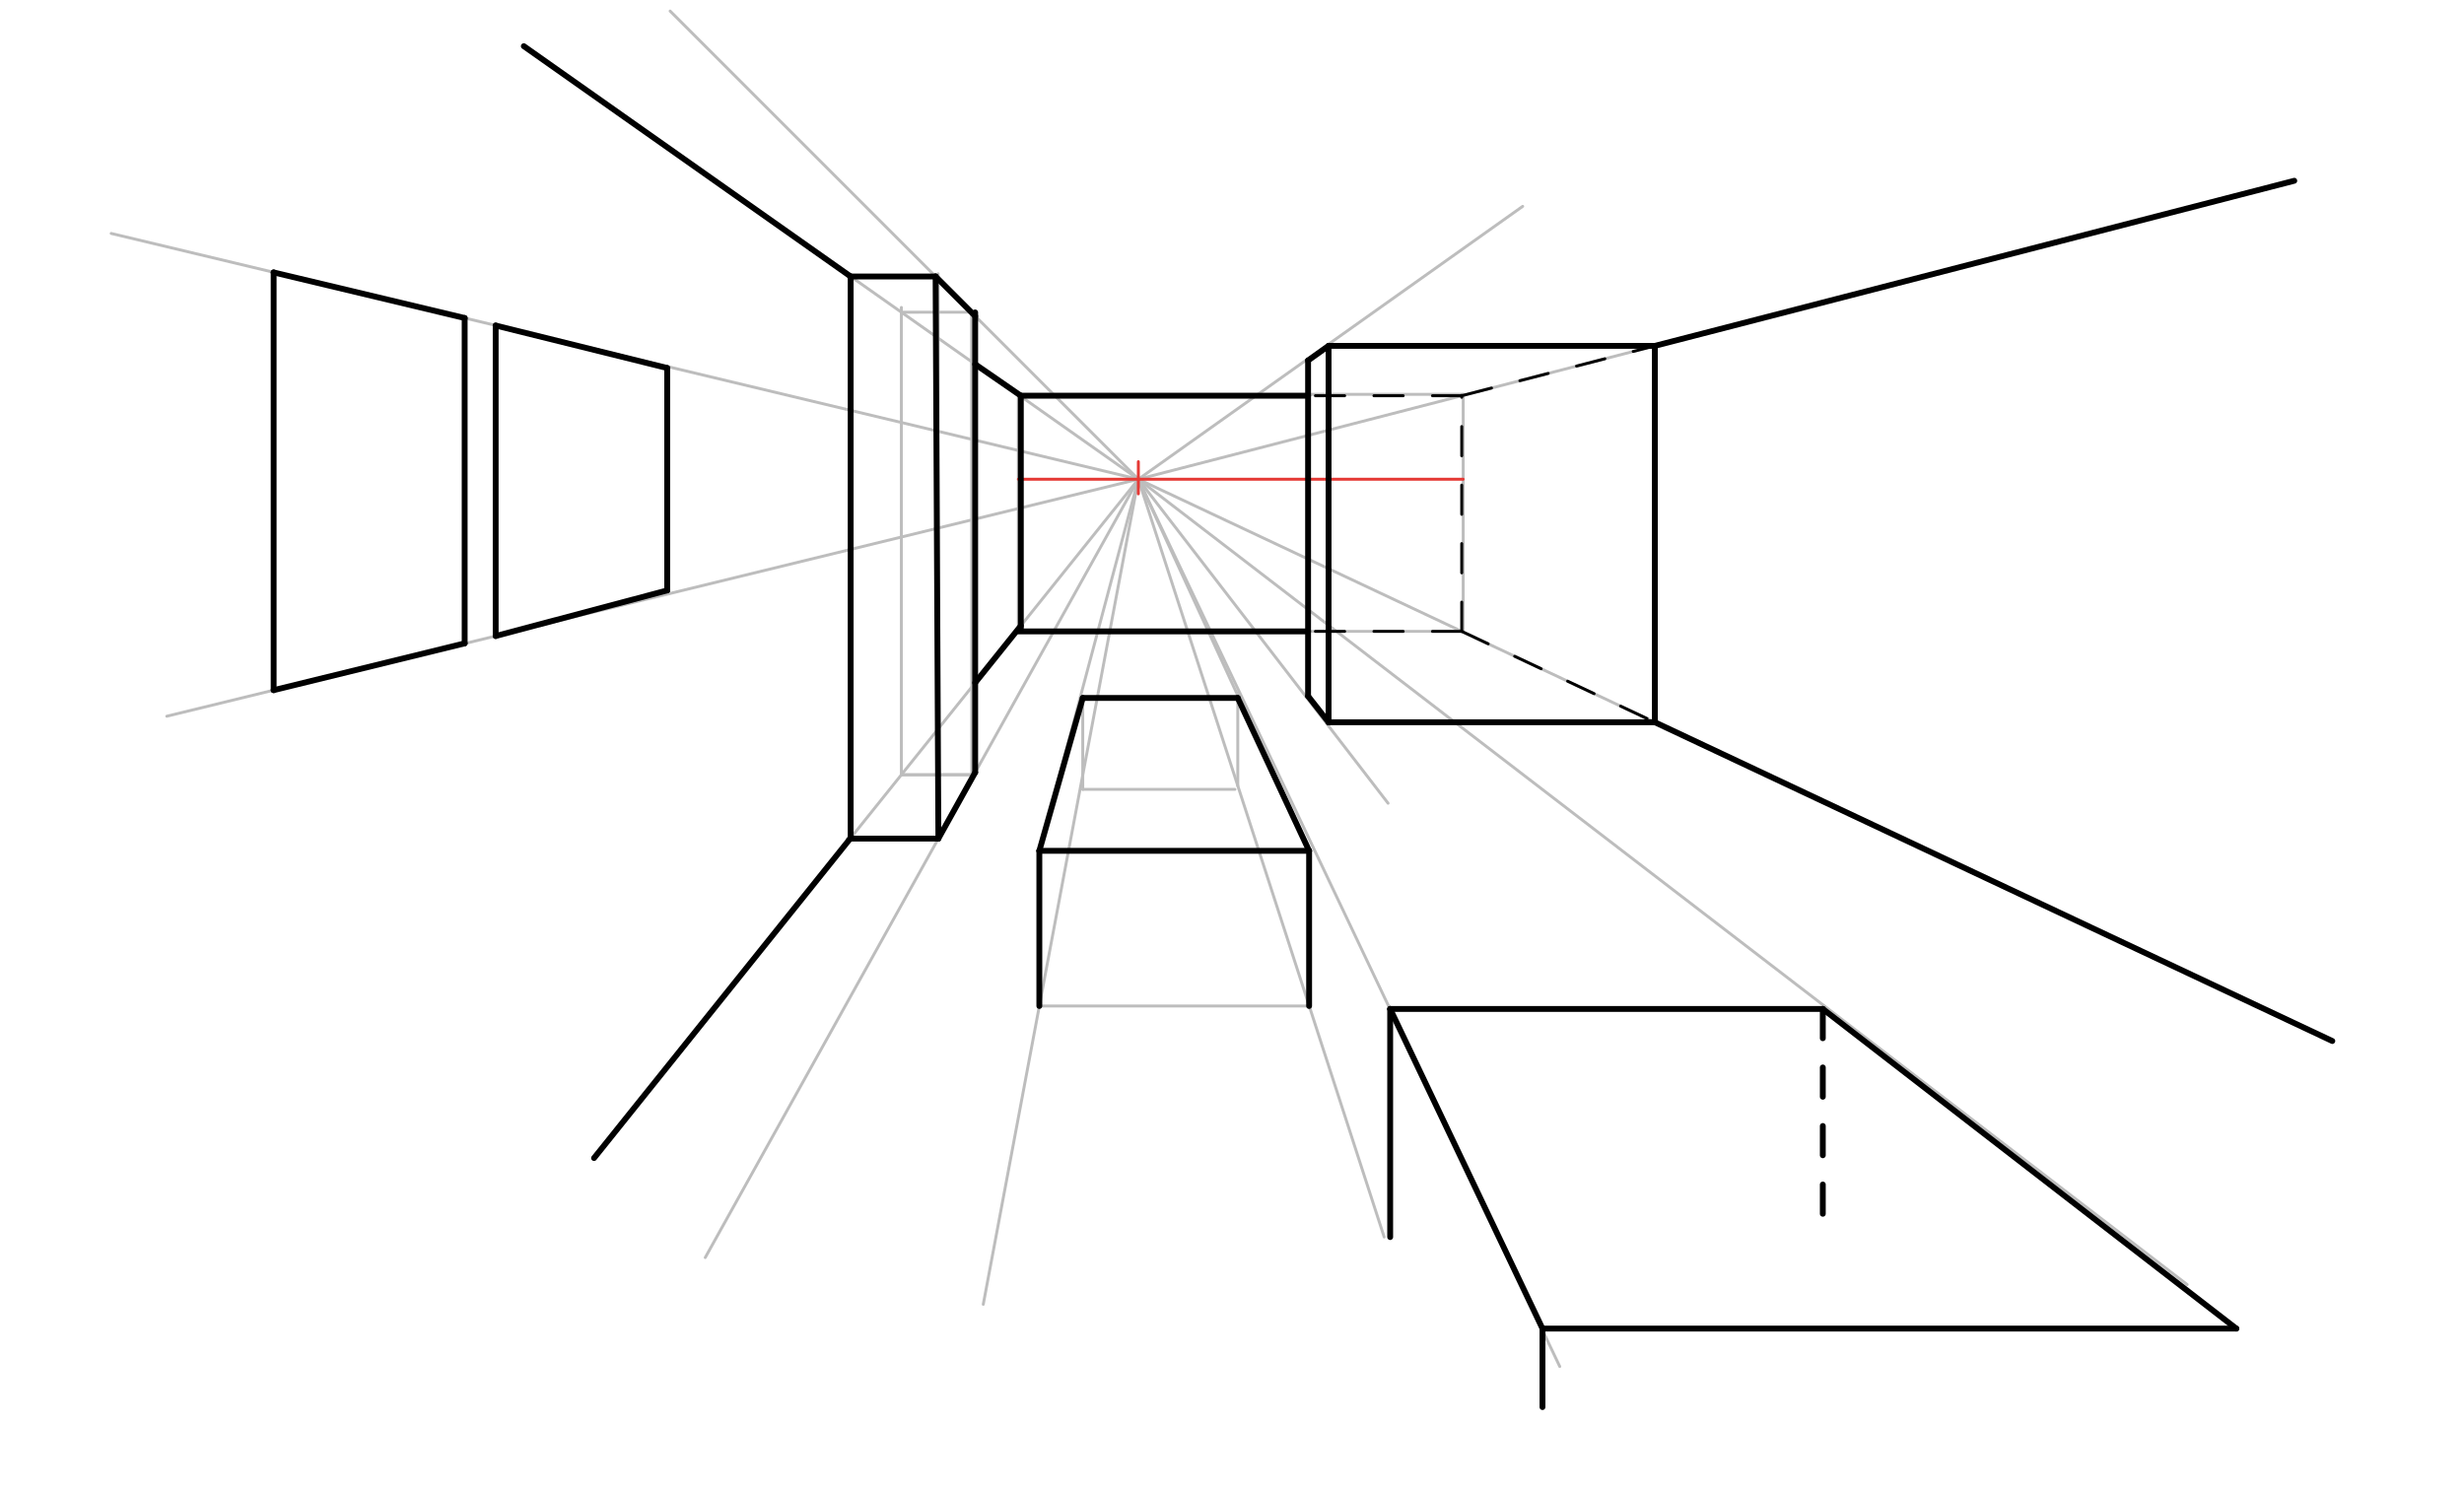 <svg xmlns="http://www.w3.org/2000/svg" class="svg--1it" height="100%" preserveAspectRatio="xMidYMid meet" viewBox="0 0 842 510" width="100%"><defs><marker id="marker-arrow" markerHeight="16" markerUnits="userSpaceOnUse" markerWidth="24" orient="auto-start-reverse" refX="24" refY="4" viewBox="0 0 24 8"><path d="M 0 0 L 24 4 L 0 8 z" stroke="inherit"></path></marker></defs><g class="aux-layer--1FB"><g class="element--2qn"><line stroke="#BDBDBD" stroke-dasharray="none" stroke-linecap="round" stroke-width="1" x1="348" x2="348" y1="135.781" y2="215.781"></line></g><g class="element--2qn"><line stroke="#BDBDBD" stroke-dasharray="none" stroke-linecap="round" stroke-width="1" x1="348" x2="500" y1="215.781" y2="215.781"></line></g><g class="element--2qn"><line stroke="#BDBDBD" stroke-dasharray="none" stroke-linecap="round" stroke-width="1" x1="500" x2="500" y1="215.781" y2="134.781"></line></g><g class="element--2qn"><line stroke="#BDBDBD" stroke-dasharray="none" stroke-linecap="round" stroke-width="1" x1="500" x2="348" y1="134.781" y2="134.781"></line></g><g class="element--2qn"><line stroke="#BDBDBD" stroke-dasharray="none" stroke-linecap="round" stroke-width="1" x1="389" x2="203" y1="163.781" y2="395.781"></line></g><g class="element--2qn"><line stroke="#BDBDBD" stroke-dasharray="none" stroke-linecap="round" stroke-width="1" x1="389" x2="179" y1="163.781" y2="15.781"></line></g><g class="element--2qn"><line stroke="#BDBDBD" stroke-dasharray="none" stroke-linecap="round" stroke-width="1" x1="389" x2="784" y1="163.781" y2="61.781"></line></g><g class="element--2qn"><line stroke="#BDBDBD" stroke-dasharray="none" stroke-linecap="round" stroke-width="1" x1="389" x2="797" y1="163.781" y2="355.781"></line></g><g class="element--2qn"><line stroke="#BDBDBD" stroke-dasharray="none" stroke-linecap="round" stroke-width="1" x1="308.016" x2="332" y1="264.794" y2="264.781"></line></g><g class="element--2qn"><line stroke="#BDBDBD" stroke-dasharray="none" stroke-linecap="round" stroke-width="1" x1="332" x2="308.016" y1="264.781" y2="264.794"></line></g><g class="element--2qn"><line stroke="#BDBDBD" stroke-dasharray="none" stroke-linecap="round" stroke-width="1" x1="308.016" x2="308.016" y1="264.794" y2="105.072"></line></g><g class="element--2qn"><line stroke="#BDBDBD" stroke-dasharray="none" stroke-linecap="round" stroke-width="1" x1="308.016" x2="332" y1="106.707" y2="106.694"></line></g><g class="element--2qn"><line stroke="#BDBDBD" stroke-dasharray="none" stroke-linecap="round" stroke-width="1" x1="332" x2="332.083" y1="106.694" y2="264.781"></line></g><g class="element--2qn"><line stroke="#BDBDBD" stroke-dasharray="none" stroke-linecap="round" stroke-width="1" x1="389" x2="241" y1="163.781" y2="429.781"></line></g><g class="element--2qn"><line stroke="#BDBDBD" stroke-dasharray="none" stroke-linecap="round" stroke-width="1" x1="389" x2="229" y1="163.781" y2="3.781"></line></g><g class="element--2qn"><line stroke="#BDBDBD" stroke-dasharray="none" stroke-linecap="round" stroke-width="1" x1="320.746" x2="289.535" y1="286.596" y2="286.612"></line></g><g class="element--2qn"><line stroke="#BDBDBD" stroke-dasharray="none" stroke-linecap="round" stroke-width="1" x1="320.667" x2="320.565" y1="286.596" y2="93.562"></line></g><g class="element--2qn"><line stroke="#BDBDBD" stroke-dasharray="none" stroke-linecap="round" stroke-width="1" x1="290.524" x2="290.524" y1="286.612" y2="94.512"></line></g><g class="element--2qn"><line stroke="#BDBDBD" stroke-dasharray="none" stroke-linecap="round" stroke-width="1" x1="290.524" x2="320.566" y1="94.512" y2="94.497"></line></g><g class="element--2qn"><line stroke="#BDBDBD" stroke-dasharray="none" stroke-linecap="round" stroke-width="1" x1="389" x2="57" y1="163.781" y2="244.781"></line></g><g class="element--2qn"><line stroke="#BDBDBD" stroke-dasharray="none" stroke-linecap="round" stroke-width="1" x1="389" x2="38" y1="163.781" y2="79.781"></line></g><g class="element--2qn"><line stroke="#BDBDBD" stroke-dasharray="none" stroke-linecap="round" stroke-width="1" x1="169.386" x2="169.386" y1="217.362" y2="111.254"></line></g><g class="element--2qn"><line stroke="#BDBDBD" stroke-dasharray="none" stroke-linecap="round" stroke-width="1" x1="158.783" x2="158.783" y1="108.687" y2="219.883"></line></g><g class="element--2qn"><line stroke="#BDBDBD" stroke-dasharray="none" stroke-linecap="round" stroke-width="1" x1="93.51" x2="93.51" y1="235.874" y2="93.105"></line></g><g class="element--2qn"><line stroke="#BDBDBD" stroke-dasharray="none" stroke-linecap="round" stroke-width="1" x1="565.501" x2="454" y1="246.841" y2="246.841"></line></g><g class="element--2qn"><line stroke="#BDBDBD" stroke-dasharray="none" stroke-linecap="round" stroke-width="1" x1="565.501" x2="565.501" y1="246.841" y2="118.115"></line></g><g class="element--2qn"><line stroke="#BDBDBD" stroke-dasharray="none" stroke-linecap="round" stroke-width="1" x1="565.501" x2="454.001" y1="118.204" y2="118.204"></line></g><g class="element--2qn"><line stroke="#BDBDBD" stroke-dasharray="none" stroke-linecap="round" stroke-width="1" x1="454.001" x2="454.001" y1="118.204" y2="246.931"></line></g><g class="element--2qn"><line stroke="#BDBDBD" stroke-dasharray="none" stroke-linecap="round" stroke-width="1" x1="389" x2="520.333" y1="163.781" y2="70.521"></line></g><g class="element--2qn"><line stroke="#BDBDBD" stroke-dasharray="none" stroke-linecap="round" stroke-width="1" x1="389" x2="474.333" y1="163.781" y2="274.521"></line></g><g class="element--2qn"><line stroke="#BDBDBD" stroke-dasharray="none" stroke-linecap="round" stroke-width="1" x1="454.001" x2="447" y1="246.841" y2="237.922"></line></g><g class="element--2qn"><line stroke="#BDBDBD" stroke-dasharray="none" stroke-linecap="round" stroke-width="1" x1="370" x2="422" y1="269.781" y2="269.781"></line></g><g class="element--2qn"><line stroke="#BDBDBD" stroke-dasharray="none" stroke-linecap="round" stroke-width="1" x1="447" x2="447" y1="237.922" y2="123.197"></line></g><g class="element--2qn"><line stroke="#BDBDBD" stroke-dasharray="none" stroke-linecap="round" stroke-width="1" x1="389" x2="336" y1="163.781" y2="445.781"></line></g><g class="element--2qn"><line stroke="#BDBDBD" stroke-dasharray="none" stroke-linecap="round" stroke-width="1" x1="389" x2="473" y1="163.781" y2="422.781"></line></g><g class="element--2qn"><line stroke="#BDBDBD" stroke-dasharray="none" stroke-linecap="round" stroke-width="1" x1="355.159" x2="447.351" y1="343.812" y2="343.812"></line></g><g class="element--2qn"><line stroke="#BDBDBD" stroke-dasharray="none" stroke-linecap="round" stroke-width="1" x1="355.164" x2="355.164" y1="343.812" y2="290.782"></line></g><g class="element--2qn"><line stroke="#BDBDBD" stroke-dasharray="none" stroke-linecap="round" stroke-width="1" x1="447.351" x2="447.351" y1="343.812" y2="290.782"></line></g><g class="element--2qn"><line stroke="#BDBDBD" stroke-dasharray="none" stroke-linecap="round" stroke-width="1" x1="355.164" x2="355.164" y1="290.782" y2="343.812"></line></g><g class="element--2qn"><line stroke="#BDBDBD" stroke-dasharray="none" stroke-linecap="round" stroke-width="1" x1="355.164" x2="447.351" y1="290.782" y2="290.782"></line></g><g class="element--2qn"><line stroke="#BDBDBD" stroke-dasharray="none" stroke-linecap="round" stroke-width="1" x1="389" x2="355.164" y1="163.781" y2="290.782"></line></g><g class="element--2qn"><line stroke="#BDBDBD" stroke-dasharray="none" stroke-linecap="round" stroke-width="1" x1="389" x2="447.351" y1="163.781" y2="290.782"></line></g><g class="element--2qn"><line stroke="#BDBDBD" stroke-dasharray="none" stroke-linecap="round" stroke-width="1" x1="370" x2="370" y1="269.781" y2="238.537"></line></g><g class="element--2qn"><line stroke="#BDBDBD" stroke-dasharray="none" stroke-linecap="round" stroke-width="1" x1="422.972" x2="422.972" y1="268.522" y2="236.73"></line></g><g class="element--2qn"><line stroke="#BDBDBD" stroke-dasharray="none" stroke-linecap="round" stroke-width="1" x1="370" x2="422.972" y1="238.537" y2="238.537"></line></g><g class="element--2qn"><line stroke="#BDBDBD" stroke-dasharray="none" stroke-linecap="round" stroke-width="1" x1="389" x2="533" y1="163.781" y2="467.025"></line></g><g class="element--2qn"><line stroke="#BDBDBD" stroke-dasharray="none" stroke-linecap="round" stroke-width="1" x1="389" x2="747.4" y1="163.781" y2="439.025"></line></g><g class="element--2qn"><line stroke="#BDBDBD" stroke-dasharray="none" stroke-linecap="round" stroke-width="1" x1="475.051" x2="622.892" y1="344.828" y2="344.828"></line></g><g class="element--2qn"><line stroke="#BDBDBD" stroke-dasharray="none" stroke-linecap="round" stroke-width="1" x1="520.2" x2="484.325" y1="344.828" y2="344.828"></line></g><g class="element--2qn"><line stroke="#BDBDBD" stroke-dasharray="none" stroke-linecap="round" stroke-width="1" x1="527.096" x2="764.2" y1="454.068" y2="454.068"></line></g><g class="element--2qn"><line stroke="#BDBDBD" stroke-dasharray="none" stroke-linecap="round" stroke-width="1" x1="475.051" x2="475.051" y1="344.828" y2="422.781"></line></g><g class="element--2qn"><line stroke="#BDBDBD" stroke-dasharray="none" stroke-linecap="round" stroke-width="1" x1="527.096" x2="527.096" y1="454.068" y2="480.891"></line></g></g><g class="main-layer--3Vd"><g class="element--2qn"><line stroke="#E53935" stroke-dasharray="none" stroke-linecap="round" stroke-width="1" x1="348" x2="500" y1="163.781" y2="163.781"></line></g><g class="element--2qn"><line stroke="#E53935" stroke-dasharray="none" stroke-linecap="round" stroke-width="1" x1="389" x2="389" y1="157.781" y2="168.781"></line></g><g class="element--2qn"><line stroke="#000000" stroke-dasharray="none" stroke-linecap="round" stroke-width="2" x1="228" x2="228" y1="125.781" y2="201.781"></line></g><g class="element--2qn"><line stroke="#000000" stroke-dasharray="none" stroke-linecap="round" stroke-width="2" x1="203" x2="290.524" y1="395.781" y2="286.612"></line></g><g class="element--2qn"><line stroke="#000000" stroke-dasharray="none" stroke-linecap="round" stroke-width="2" x1="290.524" x2="320.667" y1="286.612" y2="286.596"></line></g><g class="element--2qn"><line stroke="#000000" stroke-dasharray="none" stroke-linecap="round" stroke-width="2" x1="320.667" x2="333.245" y1="286.596" y2="263.99"></line></g><g class="element--2qn"><line stroke="#000000" stroke-dasharray="none" stroke-linecap="round" stroke-width="2" x1="333.235" x2="333.235" y1="264.007" y2="106.781"></line></g><g class="element--2qn"><line stroke="#000000" stroke-dasharray="none" stroke-linecap="round" stroke-width="2" x1="333.235" x2="319.716" y1="108.016" y2="94.497"></line></g><g class="element--2qn"><line stroke="#000000" stroke-dasharray="none" stroke-linecap="round" stroke-width="2" x1="319.716" x2="320.667" y1="94.497" y2="286.596"></line></g><g class="element--2qn"><line stroke="#000000" stroke-dasharray="none" stroke-linecap="round" stroke-width="2" x1="319.716" x2="290.524" y1="94.497" y2="94.497"></line></g><g class="element--2qn"><line stroke="#000000" stroke-dasharray="none" stroke-linecap="round" stroke-width="2" x1="290.691" x2="290.691" y1="94.497" y2="286.612"></line></g><g class="element--2qn"><line stroke="#000000" stroke-dasharray="none" stroke-linecap="round" stroke-width="2" x1="290.691" x2="179" y1="94.497" y2="15.781"></line></g><g class="element--2qn"><line stroke="#000000" stroke-dasharray="none" stroke-linecap="round" stroke-width="2" x1="228" x2="169.386" y1="201.781" y2="217.362"></line></g><g class="element--2qn"><line stroke="#000000" stroke-dasharray="none" stroke-linecap="round" stroke-width="2" x1="169.386" x2="169.386" y1="217.362" y2="111.254"></line></g><g class="element--2qn"><line stroke="#000000" stroke-dasharray="none" stroke-linecap="round" stroke-width="2" x1="169.386" x2="228" y1="111.254" y2="125.781"></line></g><g class="element--2qn"><line stroke="#000000" stroke-dasharray="none" stroke-linecap="round" stroke-width="2" x1="158.783" x2="158.783" y1="108.687" y2="219.883"></line></g><g class="element--2qn"><line stroke="#000000" stroke-dasharray="none" stroke-linecap="round" stroke-width="2" x1="158.783" x2="93.51" y1="219.883" y2="235.874"></line></g><g class="element--2qn"><line stroke="#000000" stroke-dasharray="none" stroke-linecap="round" stroke-width="2" x1="93.51" x2="93.51" y1="235.874" y2="93.105"></line></g><g class="element--2qn"><line stroke="#000000" stroke-dasharray="none" stroke-linecap="round" stroke-width="2" x1="93.51" x2="158.783" y1="93.105" y2="108.687"></line></g><g class="element--2qn"><line stroke="#000000" stroke-dasharray="none" stroke-linecap="round" stroke-width="2" x1="565.501" x2="454.001" y1="118.204" y2="118.204"></line></g><g class="element--2qn"><line stroke="#000000" stroke-dasharray="none" stroke-linecap="round" stroke-width="2" x1="565.501" x2="565.501" y1="118.204" y2="246.841"></line></g><g class="element--2qn"><line stroke="#000000" stroke-dasharray="none" stroke-linecap="round" stroke-width="2" x1="565.501" x2="454.001" y1="246.841" y2="246.841"></line></g><g class="element--2qn"><line stroke="#000000" stroke-dasharray="none" stroke-linecap="round" stroke-width="2" x1="454.001" x2="454.001" y1="246.841" y2="118.204"></line></g><g class="element--2qn"><line stroke="#000000" stroke-dasharray="none" stroke-linecap="round" stroke-width="2" x1="454.001" x2="447" y1="118.204" y2="123.197"></line></g><g class="element--2qn"><line stroke="#000000" stroke-dasharray="none" stroke-linecap="round" stroke-width="2" x1="447" x2="447" y1="123.197" y2="237.922"></line></g><g class="element--2qn"><line stroke="#000000" stroke-dasharray="none" stroke-linecap="round" stroke-width="2" x1="447" x2="454.001" y1="237.922" y2="246.841"></line></g><g class="element--2qn"><line stroke="#000000" stroke-dasharray="none" stroke-linecap="round" stroke-width="2" x1="565.501" x2="784" y1="118.204" y2="61.781"></line></g><g class="element--2qn"><line stroke="#000000" stroke-dasharray="none" stroke-linecap="round" stroke-width="2" x1="565.501" x2="797" y1="246.841" y2="355.781"></line></g><g class="element--2qn"><line stroke="#000000" stroke-dasharray="10" stroke-linecap="round" stroke-width="1" x1="500" x2="565.501" y1="135.118" y2="118.204"></line></g><g class="element--2qn"><line stroke="#000000" stroke-dasharray="10" stroke-linecap="round" stroke-width="1" x1="499.5" x2="565.501" y1="215.781" y2="246.841"></line></g><g class="element--2qn"><line stroke="#000000" stroke-dasharray="10" stroke-linecap="round" stroke-width="1" x1="499.5" x2="499.5" y1="215.781" y2="135.118"></line></g><g class="element--2qn"><line stroke="#000000" stroke-dasharray="10" stroke-linecap="round" stroke-width="1" x1="499.5" x2="447" y1="135.247" y2="135.247"></line></g><g class="element--2qn"><line stroke="#000000" stroke-dasharray="10" stroke-linecap="round" stroke-width="1" x1="499.5" x2="447" y1="215.781" y2="215.781"></line></g><g class="element--2qn"><line stroke="#000000" stroke-dasharray="none" stroke-linecap="round" stroke-width="2" x1="447" x2="348.838" y1="135.247" y2="135.247"></line></g><g class="element--2qn"><line stroke="#000000" stroke-dasharray="none" stroke-linecap="round" stroke-width="2" x1="447" x2="348" y1="215.781" y2="215.781"></line></g><g class="element--2qn"><line stroke="#000000" stroke-dasharray="none" stroke-linecap="round" stroke-width="2" x1="348.838" x2="333.235" y1="135.247" y2="124.48"></line></g><g class="element--2qn"><line stroke="#000000" stroke-dasharray="none" stroke-linecap="round" stroke-width="2" x1="348.838" x2="348.838" y1="135.247" y2="214.921"></line></g><g class="element--2qn"><line stroke="#000000" stroke-dasharray="none" stroke-linecap="round" stroke-width="2" x1="348.838" x2="333.235" y1="213.876" y2="233.337"></line></g><g class="element--2qn"><line stroke="#000000" stroke-dasharray="none" stroke-linecap="round" stroke-width="2" x1="370" x2="422.972" y1="238.537" y2="238.537"></line></g><g class="element--2qn"><line stroke="#000000" stroke-dasharray="none" stroke-linecap="round" stroke-width="2" x1="422.972" x2="447.351" y1="238.537" y2="290.782"></line></g><g class="element--2qn"><line stroke="#000000" stroke-dasharray="none" stroke-linecap="round" stroke-width="2" x1="447.351" x2="355.164" y1="290.782" y2="290.782"></line></g><g class="element--2qn"><line stroke="#000000" stroke-dasharray="none" stroke-linecap="round" stroke-width="2" x1="355.164" x2="370" y1="290.782" y2="238.537"></line></g><g class="element--2qn"><line stroke="#000000" stroke-dasharray="none" stroke-linecap="round" stroke-width="2" x1="355.164" x2="355.164" y1="290.782" y2="343.812"></line></g><g class="element--2qn"><line stroke="#000000" stroke-dasharray="none" stroke-linecap="round" stroke-width="2" x1="447.351" x2="447.351" y1="290.782" y2="343.812"></line></g><g class="element--2qn"><line stroke="#000000" stroke-dasharray="none" stroke-linecap="round" stroke-width="2" x1="475.051" x2="622.892" y1="344.828" y2="344.828"></line></g><g class="element--2qn"><line stroke="#000000" stroke-dasharray="none" stroke-linecap="round" stroke-width="2" x1="622.892" x2="764.2" y1="344.828" y2="454.068"></line></g><g class="element--2qn"><line stroke="#000000" stroke-dasharray="none" stroke-linecap="round" stroke-width="2" x1="764.2" x2="527.096" y1="454.068" y2="454.068"></line></g><g class="element--2qn"><line stroke="#000000" stroke-dasharray="none" stroke-linecap="round" stroke-width="2" x1="527.096" x2="475.051" y1="454.068" y2="344.828"></line></g><g class="element--2qn"><line stroke="#000000" stroke-dasharray="none" stroke-linecap="round" stroke-width="2" x1="475.051" x2="475.051" y1="344.828" y2="422.781"></line></g><g class="element--2qn"><line stroke="#000000" stroke-dasharray="none" stroke-linecap="round" stroke-width="2" x1="527.096" x2="527.096" y1="454.068" y2="480.891"></line></g><g class="element--2qn"><line stroke="#000000" stroke-dasharray="10" stroke-linecap="round" stroke-width="2" x1="622.892" x2="622.892" y1="344.828" y2="422.781"></line></g></g><g class="snaps-layer--2PT"></g><g class="temp-layer--rAP"></g></svg>